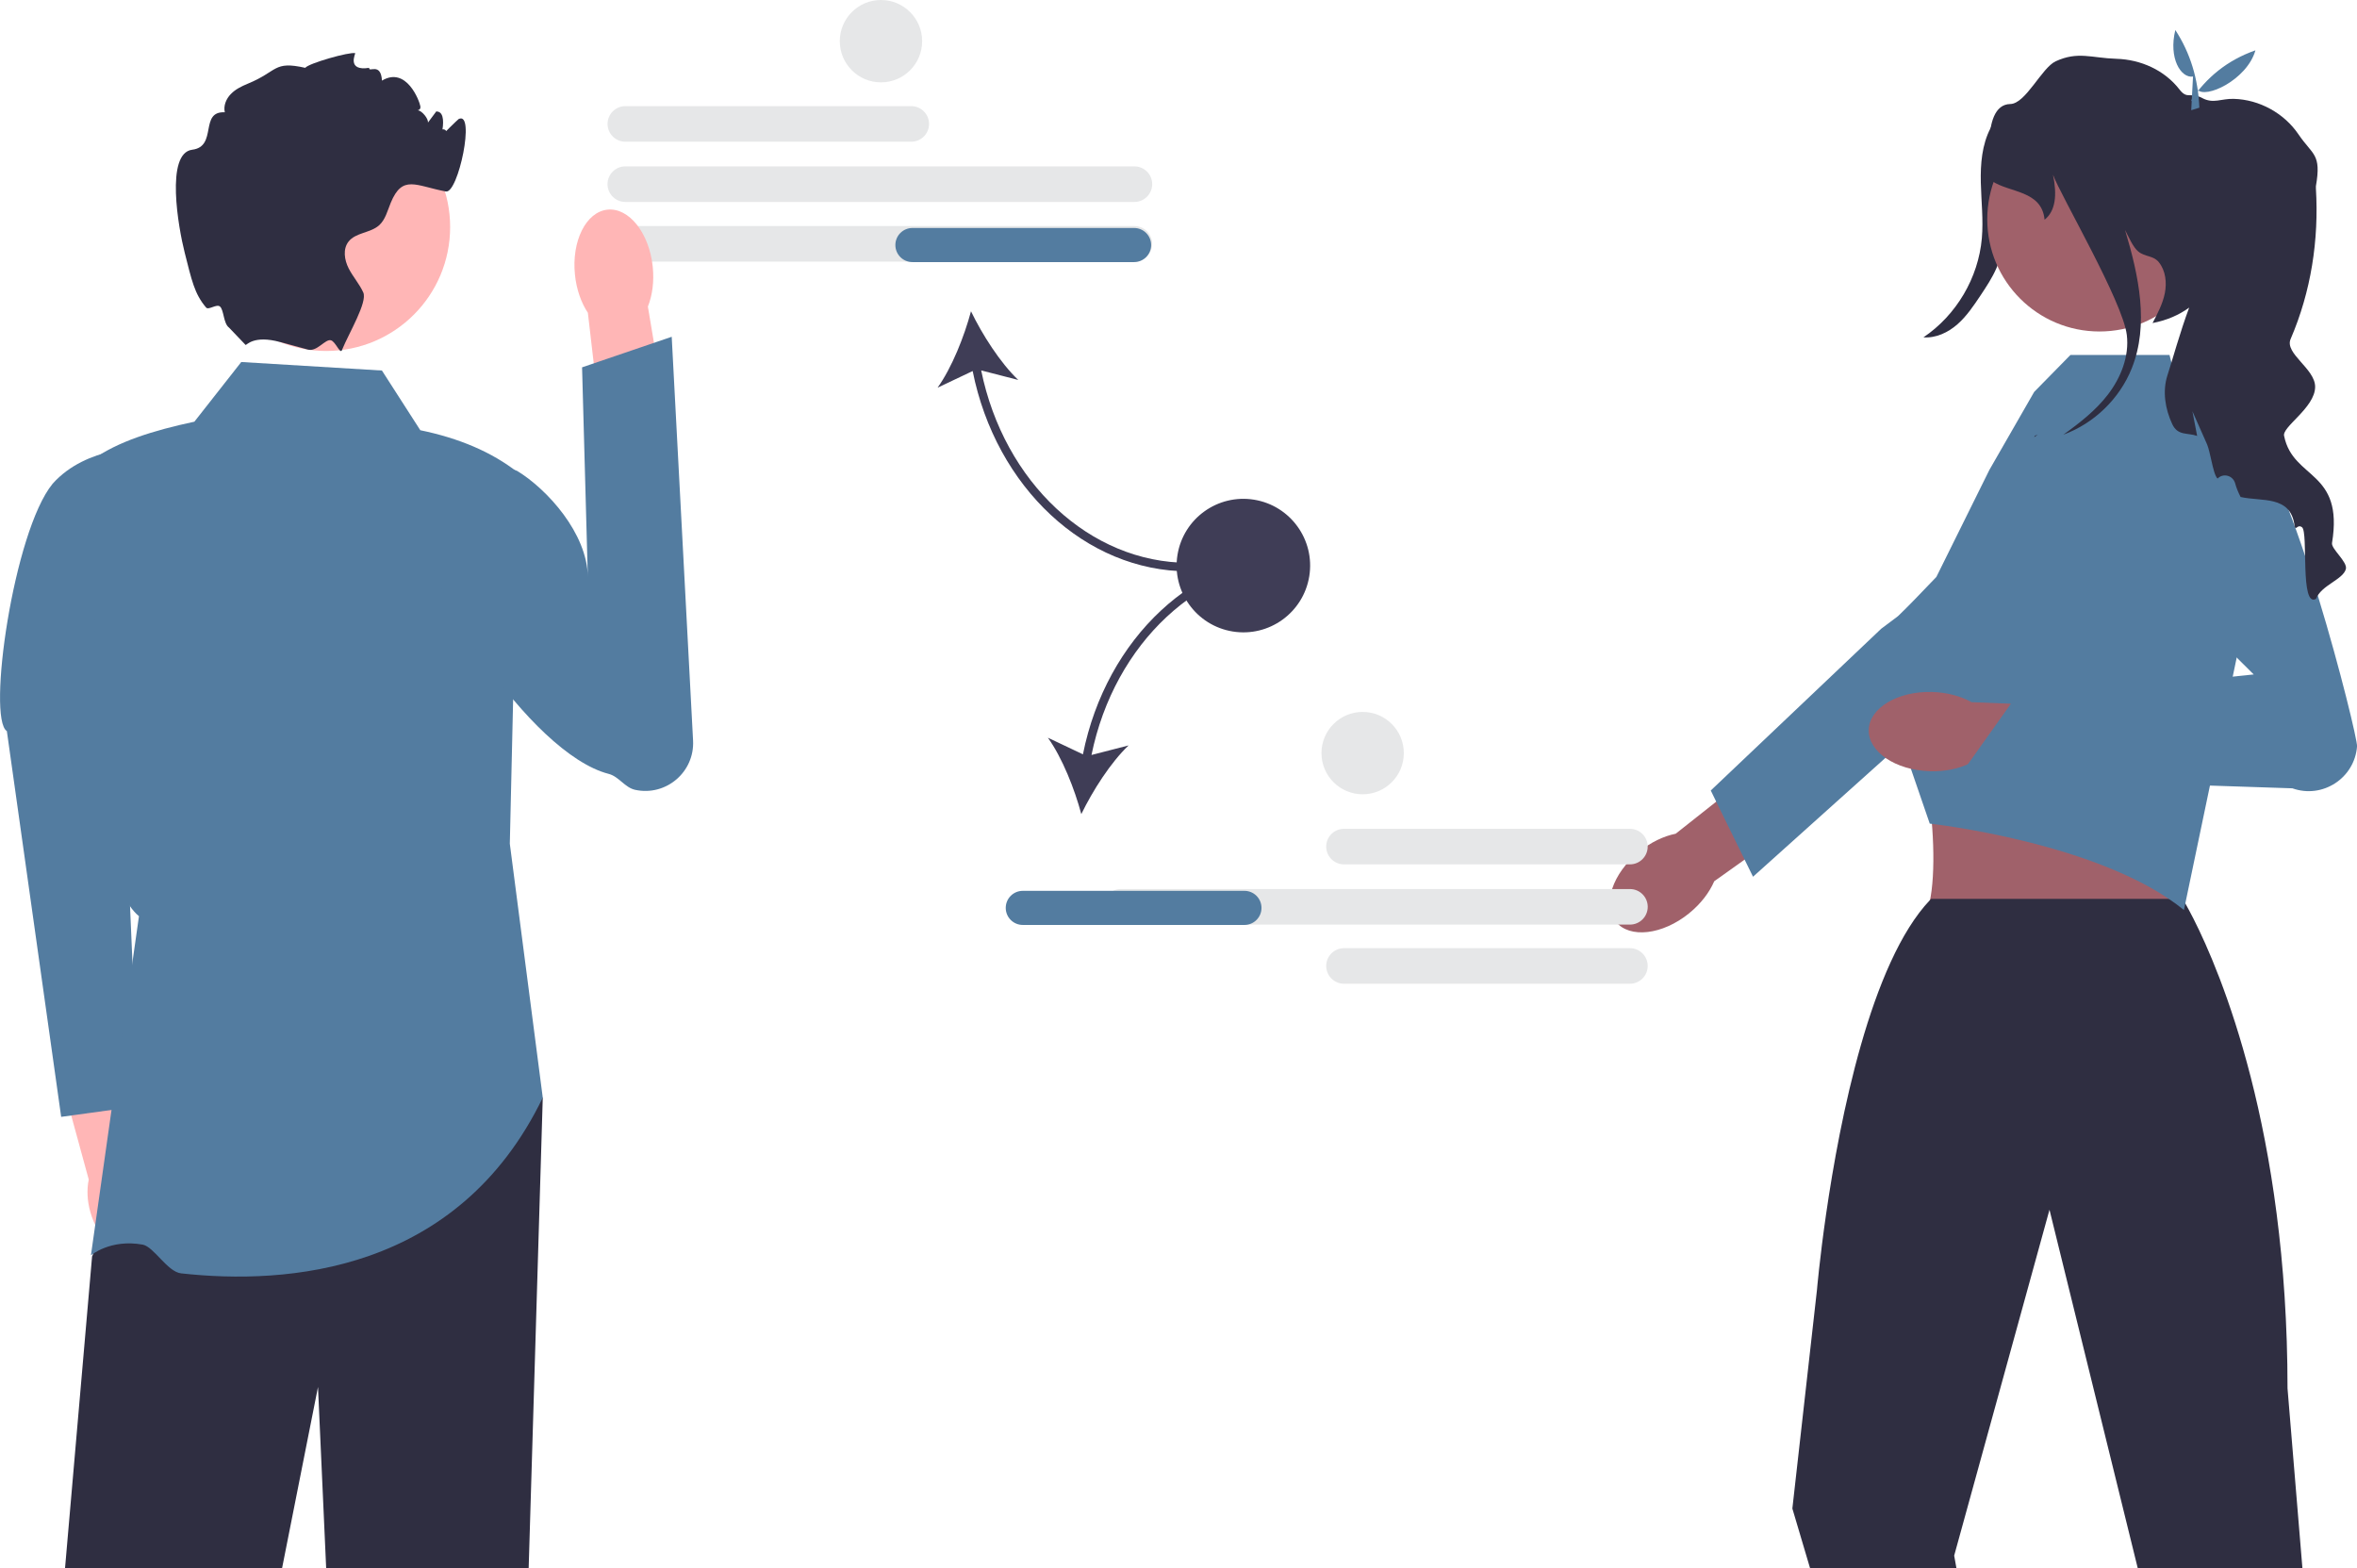 <?xml version="1.0" encoding="UTF-8"?><svg id="b" xmlns="http://www.w3.org/2000/svg" viewBox="0 0 552.94 367.92"><defs><style>.d{fill:#ffb6b6;}.e{fill:#2f2e41;}.f{fill:#537ca0;}.g{fill:#3f3d56;}.h{fill:#a0616a;}.i{fill:#e6e7e8;}</style></defs><g id="c"><path class="i" d="m213.78,33.24h-67.08c-2.3,0-4.17-1.87-4.17-4.17s1.87-4.17,4.17-4.17h67.08c2.3,0,4.17,1.87,4.17,4.17s-1.87,4.17-4.17,4.17Z"/><path class="i" d="m266.13,47.37h-119.44c-2.3,0-4.17-1.87-4.17-4.17s1.87-4.17,4.17-4.17h119.44c2.3,0,4.17,1.87,4.17,4.17s-1.87,4.17-4.17,4.17h0Z"/><path class="i" d="m266.13,61.37h-119.44c-2.3,0-4.17-1.87-4.17-4.17s1.87-4.17,4.17-4.17h119.44c2.3,0,4.17,1.87,4.17,4.17s-1.87,4.17-4.17,4.17h0Z"/><path class="g" d="m278.78,134.02v-2c-23.09,0-43.24-18.86-48.6-45.13l8.7,2.24c-4.21-3.99-8.46-10.66-11.09-16.11-1.56,5.85-4.47,13.21-7.84,17.92l8.23-3.9c5.47,27.33,26.5,46.98,50.61,46.98Z"/><path class="f" d="m270.05,57.48c0,2.21-1.79,4-4,4h-52c-2.21,0-4-1.79-4-4s1.79-4,4-4h52c2.21,0,4,1.79,4,4Z"/><path class="d" d="m35.9,280.3c-.79-2.76-2.15-5.11-3.76-6.78l-5.86-26.73-12.78,3.13,7.32,26.78c-.48,2.27-.39,4.97.41,7.73,1.81,6.3,6.56,10.48,10.61,9.34,4.05-1.14,5.87-7.17,4.06-13.46h0Z"/><path class="f" d="m34.14,104.96s-13.8-.48-21.8,8.52c-9.17,11.2-15.43,55.07-10.73,58.02l12.74,90.49,18.17-2.5-4.66-108.57,6.28-45.96h0s0,0,0,0Z"/><polygon class="e" points="127.33 257.48 124.02 367.92 76.52 367.92 74.6 325.35 66.16 367.92 15.25 367.92 21.6 294.74 28.16 279.35 32.6 268.92 127.33 257.48"/><path class="f" d="m89.6,86.92l-33-2-11,14c-9.5,2.03-18.08,4.66-24,9,1.42,41.93-1.69,96.44,11,107l-11.27,79.56s4.55-3.89,12.14-2.52c2.62.48,5.79,6.38,9.01,6.74,24.77,2.75,64.94-.08,84.85-41.22l-7.73-59.56,2-87c-6.25-4.94-14.03-8.15-23-10l-9-14h0s0,0,0,0Z"/><path class="d" d="m153.13,62.58c.36,3.47-.1,6.73-1.14,9.34l5.5,32.81-15.69,2.16-3.89-33.52c-1.56-2.34-2.67-5.44-3.03-8.91-.82-7.92,2.6-14.76,7.64-15.28s9.79,5.48,10.61,13.4h0s0,0,0,0Z"/><path class="f" d="m100.97,113.42c-1.64,2.42-1.19,5.15-1.58,8.42-1.67,13.9,24.96,54.96,43.39,59.69,2.42.62,3.8,3.23,6.24,3.75h0c7.23,1.55,13.96-4.18,13.57-11.57l-5.01-94.71-21.03,7.17,1.35,49.17c-.13-10.19-9.49-20.56-16.57-24.87,0,0-14.35-5.92-20.36,2.94h0Z"/><circle class="d" cx="76.53" cy="53.26" r="29.07"/><path class="e" d="m103.6,31.92c-.25.06,3.83-3.91,4-4,4-2-.11,17.55-3,17-7.11-1.35-10.18-4.03-12.94,2.66-.77,1.86-1.25,3.96-2.75,5.29-2.06,1.81-5.48,1.66-7.16,3.82-1.35,1.74-.96,4.3.04,6.26,1,1.97,2.52,3.64,3.43,5.65,1.02,2.26-3.33,9.45-4.99,13.49h0s0,.03,0,.03c-.44,1.06-1.49-1.99-2.6-2.3-1.32-.36-3.28,2.76-5.38,2.19-.01,0-.02-.01-.03-.01-2.01-.56-4.25-1.16-6.47-1.76h-.01c-6.25-1.7-7.83.74-8.13.67l-3.88-4.06c-1.33-.97-1.18-4.1-2.12-4.94-.77-.69-2.68.9-3.25.24-2.77-3.24-3.4-6.48-5.03-12.88-1.49-5.85-4.58-23.36,1.77-24.15,5.99-.75,1.61-9.09,7.64-8.78-.36-1.52.31-3.15,1.4-4.27,1.08-1.13,2.52-1.83,3.97-2.43,7.15-2.92,5.96-5.43,13.5-3.73.75-1.05,10.37-3.79,11.73-3.44.1.02-2.1,4.29,3.27,3.44-.2,1.23,2.73-1.44,3,3,5.73-3.44,8.81,4.79,9,6,.25,1.51-2.03.74-.51.97.9.14,2.44,1.97,2.29,2.88.65-.88,1.3-1.75,1.96-2.63.12.01.23.03.35.05,3.04.58-.45,10.52-.32,7.42.23-5.69,4.26-2.36,1.23-1.69h0,0Z"/><path class="e" d="m474.37,25.96c-1.07,8.83-2.25,17.64-3.52,26.44-.52,3.57-1.06,7.19-2.5,10.51-.98,2.26-2.36,4.33-3.72,6.38-1.62,2.42-3.26,4.88-5.45,6.8s-5.04,3.26-7.95,3.04c7.71-5.19,12.89-13.96,13.7-23.22.38-4.35-.14-8.72-.24-13.09-.1-4.37.26-8.88,2.28-12.76s5.99-6.98,10.36-6.87l-2.95,2.77s0,0,0,0Z"/><path class="h" d="m396.27,214.23h0c-6.27,5.09-13.98,5.97-17.21,1.98s-.78-11.35,5.49-16.43c2.74-2.23,5.76-3.65,8.56-4.21l26.84-21.22,9.69,12.81-27.49,19.56c-1.13,2.62-3.14,5.29-5.89,7.51h0,0Z"/><path class="f" d="m401.34,185.43l39.99-37.95,4-3s22.96-22.37,28.9-22.88c2.52-.22,5.04.41,7.16,1.79,3.43,2.22,5.2,5.88,5.2,9.57,0,3.08-1.24,6.18-3.78,8.46l-36.61,32.87-15.58,13.98-19.37,17.39-1.97-4.01-6.66-13.59-1.28-2.63h0s0,0,0,0Z"/><path class="h" d="m486.85,159.75l-40.04,12.26c6.7,1.89,9.51,42.74,3.27,44.01,0,0,66.36,4.72,62.74,0-4.41-5.75,1.51-43.99,4.33-44.01l-30.3-12.26Z"/><path class="e" d="m540.14,367.92l-3.5-42.24c0-15.11-.98-28.76-2.55-40.93-6.29-48.85-22.06-73.89-22.06-73.89h-59c-.08.09-.16.16-.24.25h-.01c-13.92,14.64-21.16,51.43-24.38,73.64-1.53,10.57-2.15,17.84-2.15,17.84l-5.77,51.28,4.17,14.05h34.33l-.54-3.01,22.09-80.16.27-.98.24.98,20.48,83.17h38.62Z"/><path class="f" d="m454.24,135.38l12.47-25.17,10.5-18.28,8.5-8.66h23.25l2.16,8.66,12.99,7.21,4.59,36.07-16.36,78.26c-19.48-15.87-59.63-20.27-59.63-20.27l-6.51-18.93-4.3-22.81-.52-2.73,12.86-13.37h0s0,0,0,0Z"/><path class="h" d="m452.74,180.91h0c-8.07-.23-14.49-4.58-14.35-9.71.15-5.14,6.81-9.11,14.88-8.88,3.53.1,6.75.99,9.24,2.39l34.18,1.4-1,16.03-33.59-3.08c-2.56,1.26-5.83,1.96-9.36,1.86h0s0,0,0,0Z"/><path class="f" d="m496.46,126.2l32.25,32.01-56.17,5.75-13.05,18.36,78.29,2.6c7.06,2.52,14.59-2.37,15.17-9.84h0c.2-2.52-15.89-66.57-25.62-72.52-11.41-6.97-30.86,23.64-30.86,23.64l6.37-10.6-6.37,10.6h0Z"/><circle class="h" cx="492.53" cy="51.43" r="26.33"/><path class="e" d="m550.33,133.48c-.66,2.5-5.8,3.79-7,7-3.82,2.18-1.75-15.63-3.29-16.8-1.19-.89-1.51,1.26-1.78-.59-1.02-6.94-7.69-5.39-12.63-6.51-.56-1.09-.99-2.15-1.27-3.18-.5-1.86-2.78-2.51-4.13-1.14-.61-.54-1.05-2.45-1.48-4.36-.31-1.39-.62-2.78-.98-3.66l-3.44-7.76,1.11,5.78c-2.25-.81-4.52.03-5.83-2.75-1.68-3.57-2.35-7.75-1.13-11.5,1.11-3.4,2.98-10.21,5.09-15.85-2.39,1.73-5.26,2.99-8.59,3.62,1.18-2.24,2.38-4.52,2.88-7.01.49-2.49.19-5.26-1.39-7.24-1.3-1.63-3.22-1.22-4.84-2.53-1.26-1.02-2.35-3.63-3.11-5.06,3.24,10.77,5.69,22.21,1.57,32.49-2.85,7.12-8.85,12.91-16.05,15.54,3.83-2.74,7.57-5.66,10.44-9.38,3.07-3.99,5.07-9.03,4.46-14.03-.96-7.85-15.52-32.68-17.31-37.56.98,4.77.6,8.49-1.98,10.54-.67-6.92-8.21-6.29-12.32-9.06,0,0-3.18-17.97,4.28-18.08,3.6-.05,7.37-8.51,10.64-10.02,5.22-2.41,8.42-.77,14.21-.59,5.78.17,11.33,2.66,14.86,7.23,1.85,2.39,2.53.49,5.31,1.98,2.64,1.41,4.42.1,7.41.19,5.99.16,11.8,3.36,15.16,8.31,3.36,4.96,5.43,4.5,4.1,12.17-.02.09-.02.27,0,.54.73,12.08-1.14,24.19-5.93,35.31-1.48,3.42,5.76,6.95,5.75,11.22-.01,4.96-8,9.48-7.26,11.6,2.12,10.21,14.03,7.94,11.22,25.03-.23,1.39,3.69,4.44,3.25,6.11h0Z"/><path class="e" d="m477.38,102.21c.22-.07.44-.15.66-.24-.28.2-.55.39-.83.59l.17-.35Z"/><path class="f" d="m514.47,17.96c-2.86.43-5.77-4.33-4.15-10.92,3.54,5.42,5.36,11.52,5.64,18.22l-1.91.59.42-7.9h0Z"/><path class="f" d="m529.11,11.81c-1.95,6.93-11.88,11.56-13.64,9.15l-.2,4.13-1.23-1.58c3.56-5.29,8.41-9.36,15.06-11.7,0,0,0,0,0,0Z"/><path class="i" d="m311.12,198.59c0-2.3,1.87-4.17,4.17-4.17h67.08c2.3,0,4.17,1.87,4.17,4.17s-1.87,4.17-4.17,4.17h-67.08c-2.3,0-4.17-1.87-4.17-4.17Z"/><path class="i" d="m311.12,226.59c0-2.3,1.87-4.17,4.17-4.17h67.08c2.3,0,4.17,1.87,4.17,4.17s-1.87,4.17-4.17,4.17h-67.08c-2.3,0-4.17-1.87-4.17-4.17Z"/><path class="i" d="m262.94,216.89c-2.3,0-4.17-1.87-4.17-4.17s1.87-4.17,4.17-4.17h119.44c2.3,0,4.17,1.87,4.17,4.17s-1.87,4.17-4.17,4.17h-119.44Z"/><path class="g" d="m254.06,176.95l-8.23-3.9c3.38,4.71,6.28,12.07,7.84,17.92,2.64-5.45,6.89-12.13,11.09-16.11l-8.7,2.24c5.36-26.27,25.52-45.13,48.6-45.13v-2c-24.11,0-45.14,19.65-50.61,46.98h0Z"/><path class="f" d="m291.94,216.97h-52c-2.21,0-4-1.79-4-4s1.79-4,4-4h52c2.21,0,4,1.79,4,4s-1.79,4-4,4Z"/><circle class="g" cx="291.67" cy="132.66" r="15.66" transform="translate(114.01 399.32) rotate(-80.78)"/><circle class="i" cx="206.67" cy="9.66" r="9.66"/><circle class="i" cx="319.67" cy="176.66" r="9.66"/></g></svg>